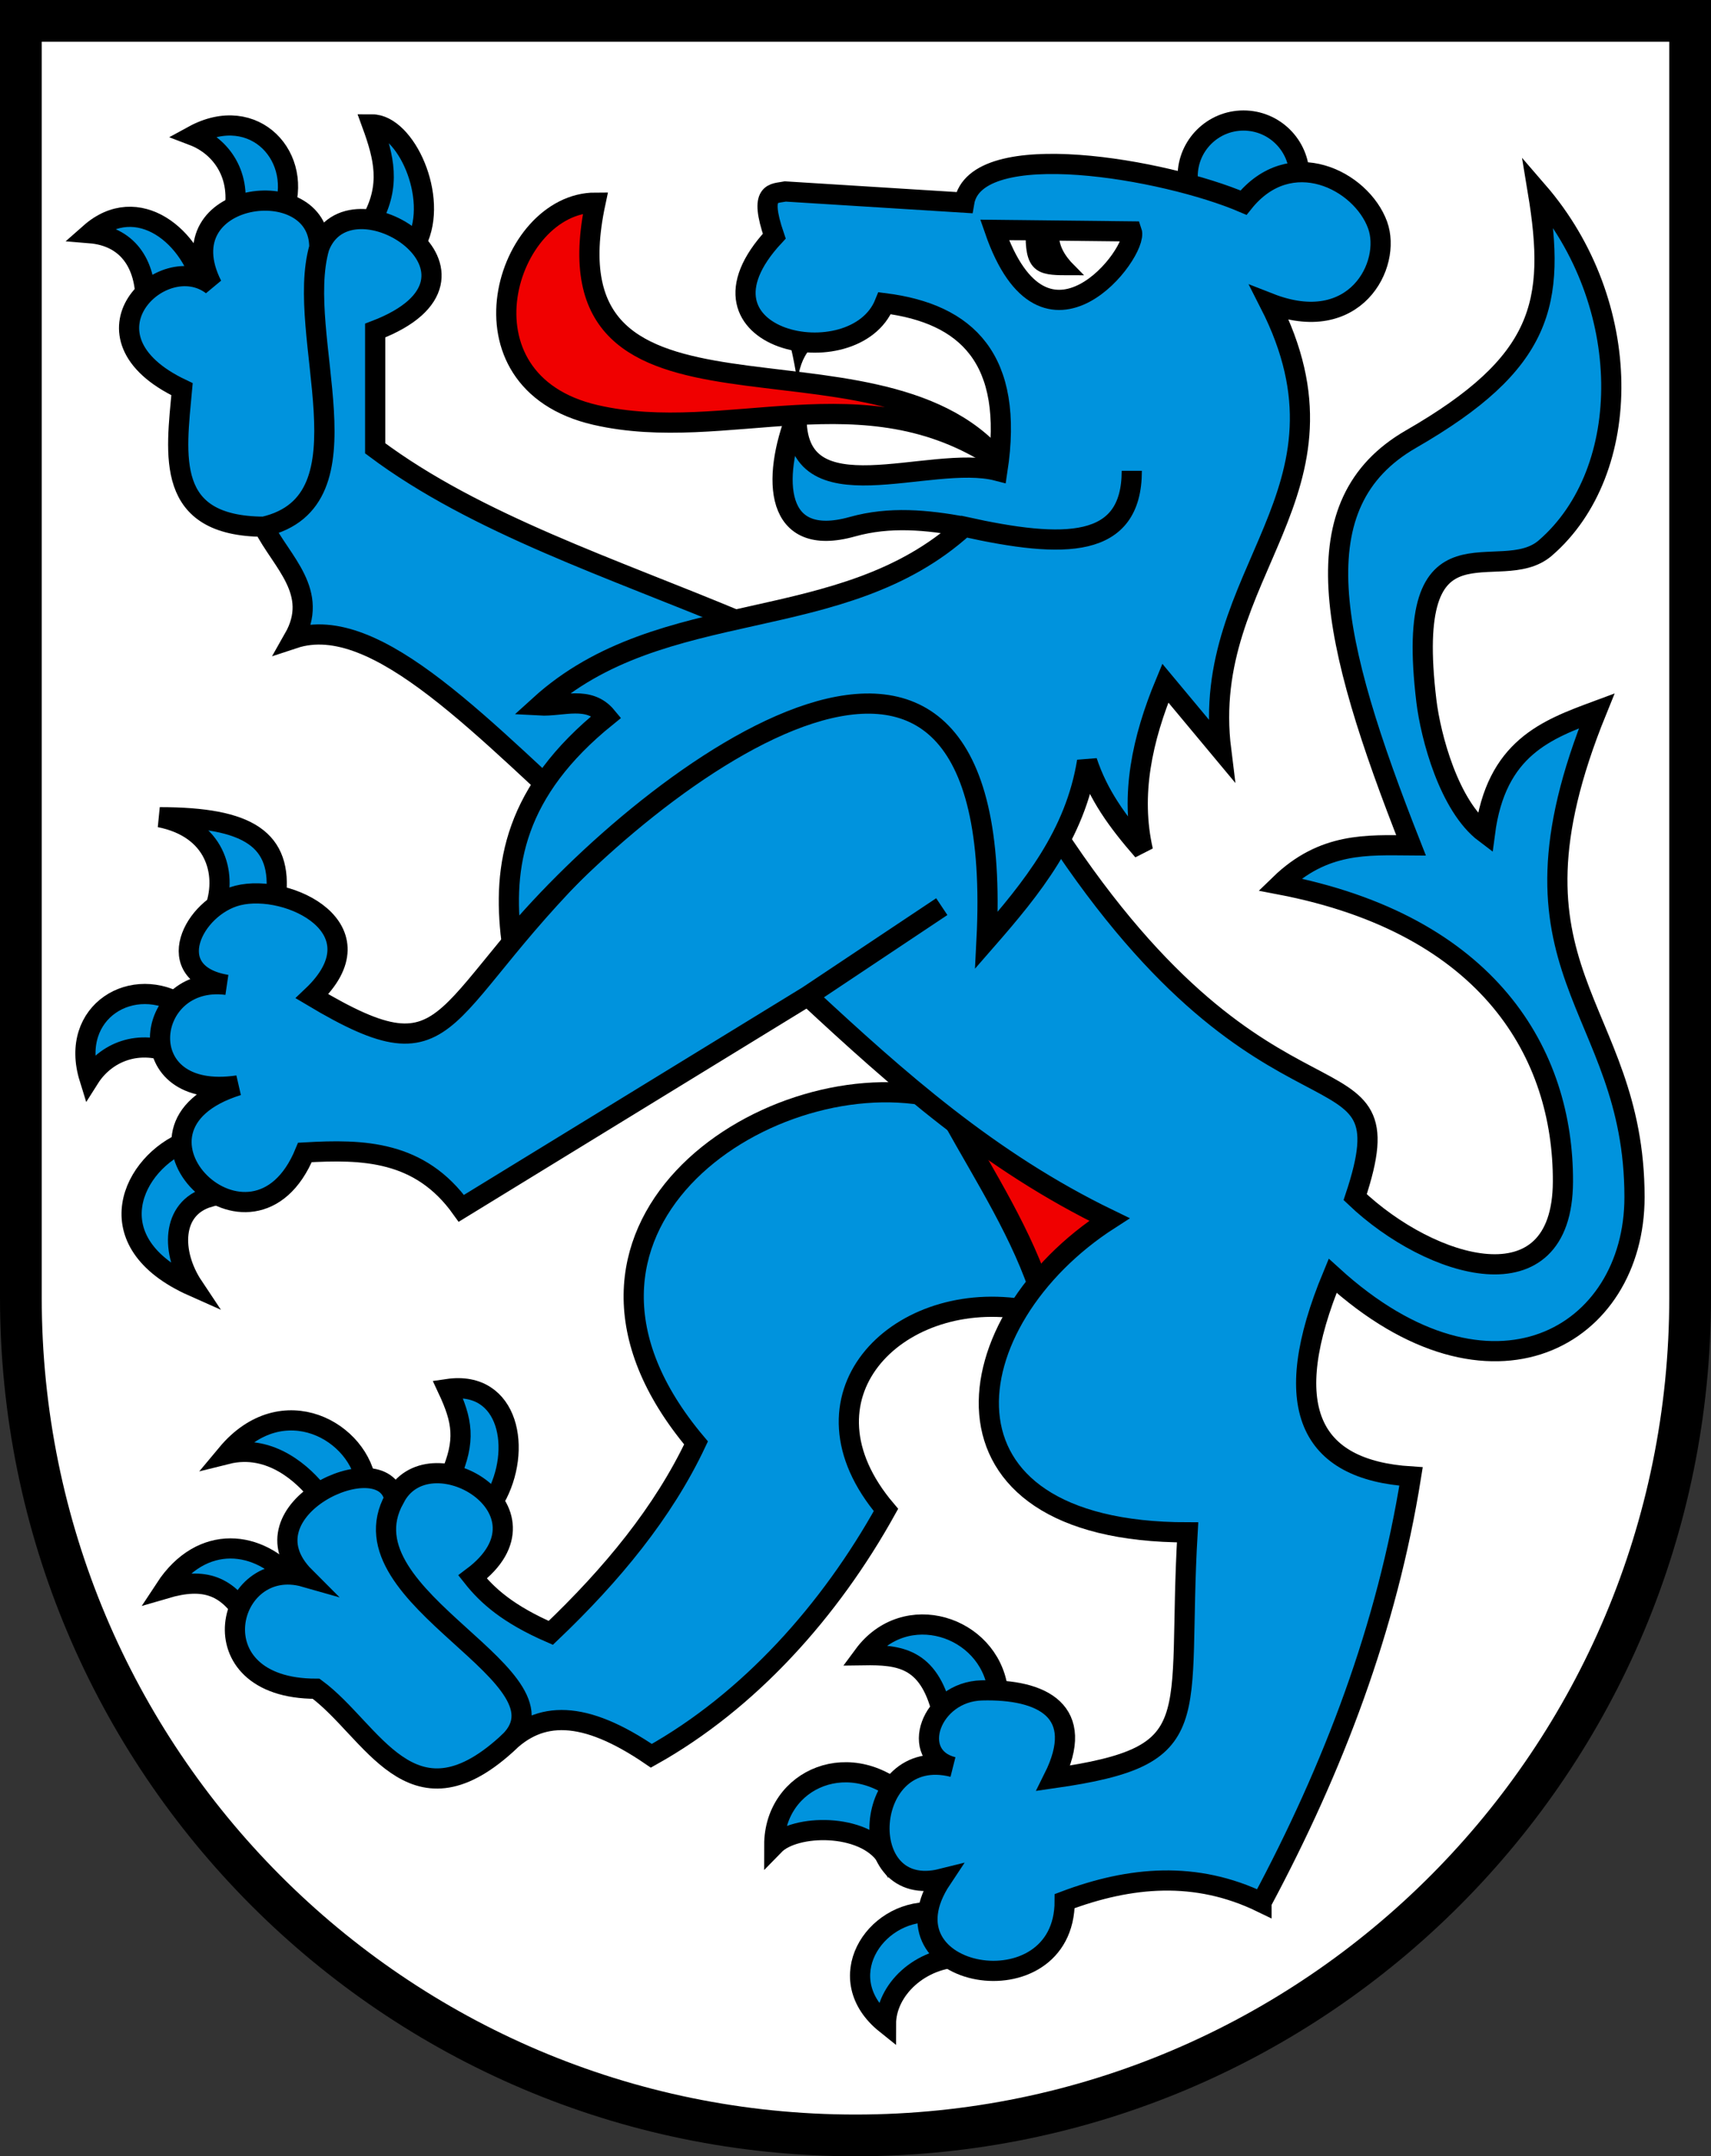 <?xml version="1.0" encoding="UTF-8"?>
<svg width="615" height="775" version="1.1" xmlns="http://www.w3.org/2000/svg">
 <rect width="100%" height="100%" fill="#333333" stroke="none"/>
 <path transform="translate(6 6)" d="m1.5 1.5v458.87c0 166.31 134.31 301.13 300 301.13 165.69 0 300-134.82 300-301.13v-458.87z" fill="#fff"/>
 <g stroke="#000">
  <g transform="translate(6.586 13.789)" fill-rule="evenodd">
   <g transform="matrix(4.016 0 0 4.016 -2491.3 -2286.3)">
    <g fill="#0093dd" stroke-width="1.806">
     <path d="m656 587.52c2-4-1-10.523-4-10.523 1.077 2.951 1.686 5.448 0 8.524z"/>
     <path d="m644 585c2-5-2.508-10-8-7 2.467 0.942 4.427 3.541 3.595 7.228z"/>
     <path d="m637 592c-1-5-6-9-10.235-5.265 3.235 0.265 5.045 2.587 4.964 6.366z"/>
     <path d="m643.4 646.19c0.603-5.187-2.397-7.187-10.397-7.187 5 1 6 5 5 8z"/>
     <path d="m635.15 655.9c-4.505-2.951-10.299 0.477-8.447 6.454 1.412-2.232 4.348-3.638 7.797-2.092z"/>
     <path d="m635.4 668c-4.749 1.856-8.401 8.996 0.599 12.996-2-3-2-7 1.404-7.997z"/>
     <path d="m663 700c2.465-4.337 1.297-10.632-4.226-9.824 1.332 2.845 1.634 4.611 0.226 7.824z"/>
     <path d="m651.51 698.85c-0.51-4.849-7.51-8.849-12.51-2.849 4-1 7 2 8.142 3.464z"/>
     <path d="m644.98 707.38c-3.031-3.711-8.223-4.336-11.491 0.653 3.507-1.031 5.66-0.328 7.507 2.969z"/>
     <path d="m708 717c-0.826-5.617-8.274-8.046-12-3 3.205-0.046 5.79 0.232 7 5z"/>
     <path d="m700 727c-5-5-12-2-12 4 1.841-1.893 8-2 10 1z"/>
     <path d="m702 737c-5.097-0.131-9 6-4 10 0-3 3-6 7-6z"/>
     <path d="m702 664c-15-3-37 12-21 31-2.938 6.225-7.529 11.788-13 17-3.836-1.667-5.681-3.333-7-5 8-6-4-13-7-7-5 9 17 16 10 22 7-6-15-13-10-22-1-5-14 1-8 7-7-2-10 10 1 10 5.04 3.713 8.461 12.715 17 5 3-3 6.909-3.169 13 1 8.778-4.907 16-13 21-22-8.549-10.073 0.81-19.643 12-18l9-8z"/>
    </g>
    <path d="m704 666c2.922 5.26 6.252 10.404 8 16l6-7z" fill="#f00000" stroke-width="1.867"/>
    <g fill="#0093dd" stroke-width="1.806">
     <path d="m731.61 736.12c6.448-12.043 11.238-24.639 13.385-38.116-9.139-0.583-11.873-6.255-7.019-17.961 14.231 12.961 27.019 5.386 27.019-7.039 0-17.422-12.945-20-3.385-43.52-4.498 1.667-9.004 3.322-10 10.942-3.219-2.422-4.86-8.653-5.242-11.822-2.111-17.513 6.535-10.14 10.646-13.696 7.981-6.905 7.981-21.905-0.673-31.905 1.654 10 0.502 15.332-11.346 22.158-10 5.761-7.301 17.842 0 36.362-3.917-0.026-7.833-0.302-11.749 3.499 18.769 3.593 25.392 15.192 25.343 26.605-0.048 11.377-11.847 7.802-18.594 1.377 5-15-7.509-3.137-26.884-32.712-5.688-9.94-16.998-14.258-28.116-18.768-11.38-4.772-23.667-8.766-32.712-15.538v-10.538c12.712-4.851-2.288-14.596-5-7.443-2.288 7.939 5.018 22.719-4.979 25 9.979-2.288 2.692-17.07 4.979-25 0.032-6.85-13.831-5-9.596 3.385-4.439-3.385-12.691 4.575-2.692 9.306-0.546 5.981-1.555 12.253 7.309 12.309 1.592 3.16 5.052 5.852 2.692 10 7.462-2.471 17.112 8.319 27.981 18.116-15.727 14.903-12.981 21.884-26.346 13.903 6.364-6.019-2.122-10.147-6.636-9.019-4 1-7 7-1 8-7.439-0.959-8.806 10.463 1 9-12.382 3.853 1.348 17.331 6 6 5.203-0.301 10.293-0.185 14 5l31-19 12-8-12 8c8.035 7.456 16.226 14.785 27 20-14 9-17 28 7 28-1 17 2 20-12 22 3-6-1-8-6.417-7.858-4.584 0.12-6.583 5.858-2.583 6.858-8.148-2.062-9 12-1 10-6 9 11 12 11 2 5.872-2.214 11.743-2.732 17.615 0.116z"/>
     <circle cx="730" cy="581.65" r="5"/>
     <path d="m728 633c-2-16 13-23 4.332-40 7.668 3 10.956-3.462 9.668-7-1.459-4.006-7.804-7.245-12-2-7-3-24-6-25 0l-16-1c-1.034 0.213-2.406-0.116-1 4-8.683 9.352 7.194 12.716 9.885 6 7.318 0.931 11.629 4.956 10.087 15-6.064-1.576-18.232 4.307-17.972-5-2.23 5.709-2.009 11.968 5 10 3.324-0.933 6.667-0.609 10 0 9 2 15 2 15-5 0 7-6 7-15 5-11 10-27 6-38 16 2.055 0.115 4.401-0.936 6 1-8.261 6.667-9.35 13.333-8.524 20 12.524-15 44.524-39 42.524 0 4.059-4.648 7.935-9.415 9-16 1 3 2.672 5.333 5 8-1.143-5-0.076-10 2-15z"/>
    </g>
    <path d="m707.72 586.44c4.512 13.048 12.913 1.951 12.281 0.135z" fill="#fff" stroke-width="1.806"/>
    <path d="m711 587c0 3 1 3 3.524 3-1-1-1.524-2-1.524-3z"/>
    <path d="m708 607c-11-13-40.924 0.047-36-23-8 0-13 16 0 19 11.722 2.705 24-4 36 4z" fill="#f00000" stroke-width="1.806"/>
   </g>
   <path d="m277.04 107.28c1.46 4.358 2.207 8.716 2.993 13.073 1.118-4.965 2.761-8.07 6.677-11.642" stroke-width=".967"/>
  </g>
  <path transform="translate(6 6)" d="m1.5 1.5v458.87c0 166.31 134.31 301.13 300 301.13 165.69 0 300-134.82 300-301.13v-458.87z" fill="none" stroke-width="15"/>
 </g>
</svg>
